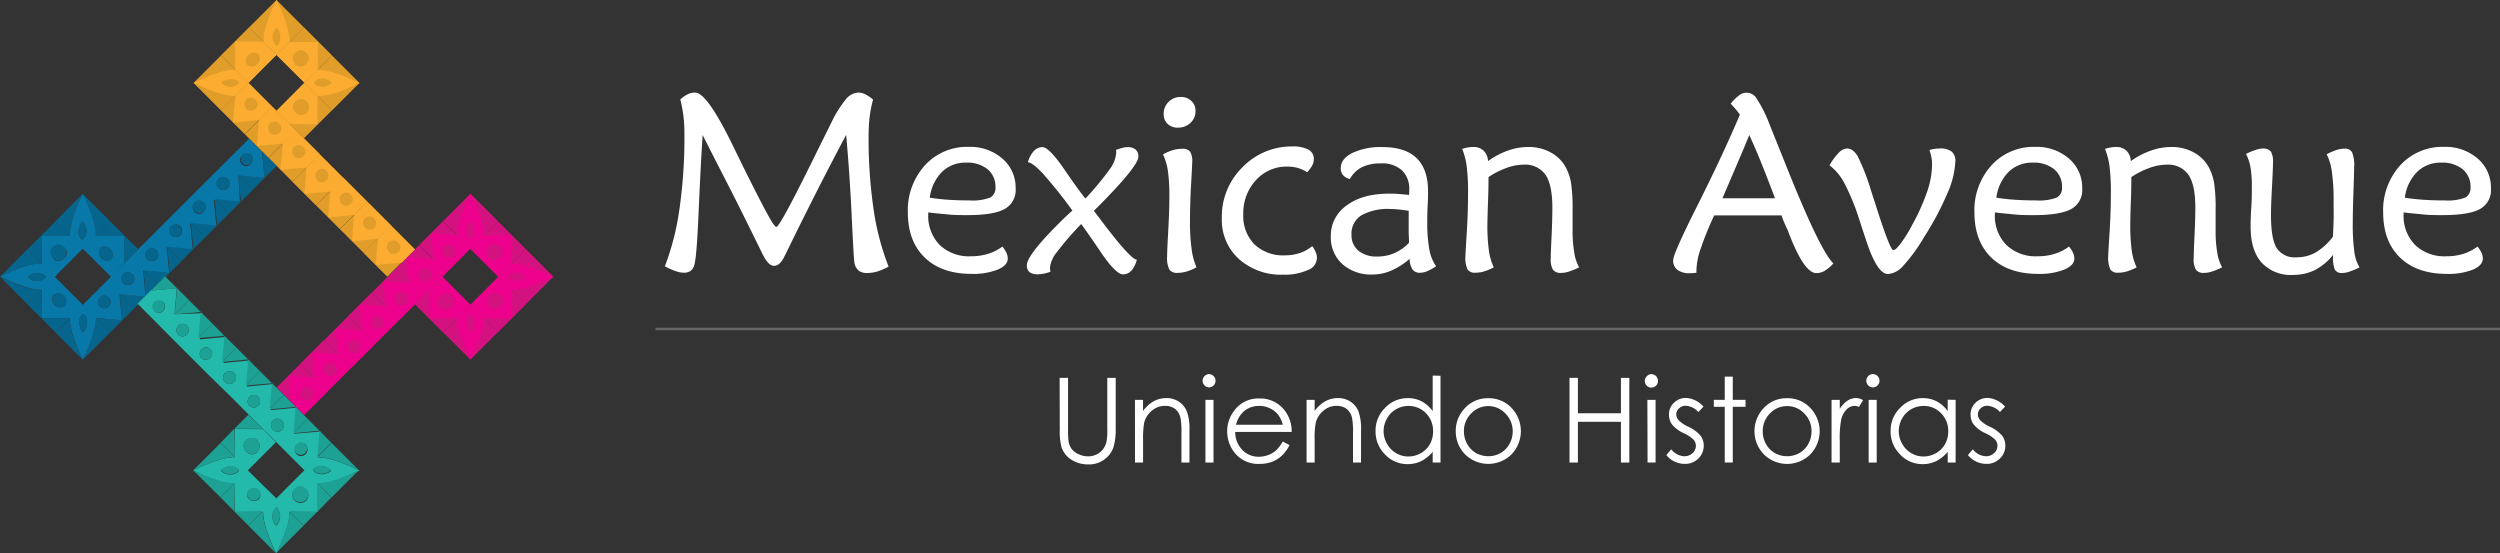 <svg id="Layer_1" data-name="Layer 1" xmlns="http://www.w3.org/2000/svg" viewBox="0 0 511.45 113.22"><rect x="0" y="0" width="511.45" height="113.22" fill="#333333" stroke="none"/><defs><style>.cls-1{fill:#d3127f;}.cls-2{fill:#ec008c;}.cls-3{fill:#e09d2a;}.cls-4{fill:#fbac31;}.cls-5{fill:#06658d;}.cls-6{fill:#0778a7;}.cls-7{fill:#18a194;}.cls-8{fill:#1ca194;}.cls-9{fill:#23baab;}.cls-10{isolation:isolate;}.cls-11,.cls-12{fill:#fff;}.cls-12{stroke:#636566;stroke-miterlimit:10;stroke-width:0.5px;}</style></defs><title>Mexican avenue logo vector</title><rect class="cls-1" x="72.68" y="257.07" width="6.88" height="7.96" transform="translate(-176.59 -51.1) rotate(-45)"/><path class="cls-2" d="M78.69,258.71l2.67,2.67-4.88,4.88-2.67-2.67h0l-.51-5.34ZM78,261a1.33,1.33,0,0,0-1.9,0,1.31,1.31,0,0,0,0,1.9,1.32,1.32,0,0,0,1.9.05,0,0,0,0,0,0-.05A1.31,1.31,0,0,0,78,261Z" transform="translate(-14.3 -181.38)"/><rect class="cls-1" x="77.54" y="252.18" width="6.88" height="7.96" transform="translate(-171.72 -49.09) rotate(-45)"/><path class="cls-2" d="M83.51,253.88l2.67,2.67-4.88,4.88-2.67-2.67h0l-.51-5.34Zm-.66,2.26a1.35,1.35,0,1,0-.11,1.9,0,0,0,0,0,.05-.05,1.3,1.3,0,0,0,.06-1.85Z" transform="translate(-14.3 -181.38)"/><rect class="cls-1" x="82.4" y="247.37" width="6.88" height="7.96" transform="translate(-166.89 -47.06) rotate(-45)"/><path class="cls-2" d="M88.39,249l2.67,2.67-4.88,4.87-2.67-2.67h0L83,248.54Zm-.72,2.31a1.34,1.34,0,1,0,0,1.9.05.05,0,0,0,0-.06,1.28,1.28,0,0,0,0-1.84Z" transform="translate(-14.3 -181.38)"/><rect class="cls-1" x="87.26" y="242.49" width="6.88" height="7.96" transform="translate(-162.01 -45.06) rotate(-45)"/><path class="cls-2" d="M93.27,244.13l2.67,2.67-4.88,4.88L88.39,249h0l-.51-5.34Zm-.72,2.31a1.34,1.34,0,0,0-2,1.85,1.32,1.32,0,0,0,1.9.05,0,0,0,0,0,0-.05,1.31,1.31,0,0,0,0-1.85Z" transform="translate(-14.3 -181.38)"/><rect class="cls-1" x="92.16" y="237.64" width="6.88" height="7.96" transform="translate(-157.15 -43.01) rotate(-45)"/><path class="cls-2" d="M98.09,239.3l2.67,2.67-4.87,4.88-2.67-2.67h0l-.47-5.34Zm-.71,2.26a1.35,1.35,0,1,0-.06,1.9s.06,0,.06-.05a1.31,1.31,0,0,0,0-1.85Z" transform="translate(-14.3 -181.38)"/><rect class="cls-1" x="96.98" y="232.79" width="6.88" height="7.96" transform="translate(-152.31 -41.02) rotate(-45)"/><path class="cls-2" d="M103,234.42l2.67,2.67L100.76,242,98,239.3h0L97.53,234Zm-.72,2.31a1.34,1.34,0,1,0-2,1.85,1.31,1.31,0,0,0,1.9,0,0,0,0,0,0,0,0A1.29,1.29,0,0,0,102.25,236.73Z" transform="translate(-14.3 -181.38)"/><rect class="cls-1" x="101.84" y="227.91" width="6.88" height="7.96" transform="translate(-147.43 -39.02) rotate(-45)"/><path class="cls-2" d="M107.85,229.55l2.67,2.67-4.88,4.87L103,234.42h0l-.51-5.34Zm-.72,2.31a1.34,1.34,0,1,0-.1,1.9.05.05,0,0,0,0-.06,1.26,1.26,0,0,0,0-1.84Z" transform="translate(-14.3 -181.38)"/><rect class="cls-1" x="106.56" y="222.65" width="7.96" height="7.96" transform="translate(-142.17 -36.84) rotate(-45)"/><path class="cls-2" d="M113.19,229.55l-2.67,2.67-2.67-2.67h0c0-1.85.82-4.73,2.67-8.53C112.42,224.87,113.29,227.7,113.19,229.55Zm-2-.36a2.46,2.46,0,0,0,0-1.34,3.08,3.08,0,0,0-.72-1.23h0a3.63,3.63,0,0,0-.72,1.23,3,3,0,0,0,0,1.34,1.94,1.94,0,0,0,.41.87c.15.2.26.31.36.2h0c.1.11.2,0,.36-.2A2,2,0,0,0,111.24,229.19Z" transform="translate(-14.3 -181.38)"/><rect class="cls-1" x="112.21" y="228.26" width="7.96" height="8.11" transform="translate(-144.54 -31.17) rotate(-45)"/><path class="cls-2" d="M118.94,235.3,116.27,238l-5.75-5.75,2.67-2.67h0l5.8-.06Zm-2.57-1a1.63,1.63,0,1,0-2.26-.46,1.5,1.5,0,0,0,.21.26,1.47,1.47,0,0,0,2.05.2Z" transform="translate(-14.3 -181.38)"/><rect class="cls-1" x="117.9" y="233.99" width="7.96" height="7.96" transform="translate(-146.87 -25.49) rotate(-45)"/><path class="cls-2" d="M118.94,240.69,116.27,238l2.67-2.67h0c1.85-.11,4.72.82,8.52,2.67C123.66,239.87,120.79,240.74,118.94,240.69Zm.36-1.95a2.36,2.36,0,0,0,1.34-.06,3.49,3.49,0,0,0,1.23-.66h0a3.63,3.63,0,0,0-1.23-.72,2.26,2.26,0,0,0-1.34-.05,2.49,2.49,0,0,0-.87.41c-.21.15-.31.25-.21.36h0c-.1.1,0,.2.21.36a4.94,4.94,0,0,0,.87.36Z" transform="translate(-14.3 -181.38)"/><rect class="cls-1" x="112.18" y="239.68" width="8.11" height="7.96" transform="translate(-152.55 -27.82) rotate(-45)"/><path class="cls-2" d="M113.19,246.44l-2.67-2.67,5.75-5.75,2.67,2.67h0l0,5.8Zm1-2.57a1.67,1.67,0,0,0,2.25.46,1.63,1.63,0,1,0-1.79-2.72.8.8,0,0,0-.26.21,1.44,1.44,0,0,0-.2,2.05Z" transform="translate(-14.3 -181.38)"/><rect class="cls-1" x="106.56" y="245.34" width="7.96" height="7.96" transform="translate(-158.22 -30.19) rotate(-45)"/><path class="cls-2" d="M107.85,246.44l2.67-2.67,2.67,2.67h0c0,1.85-.82,4.72-2.67,8.52C108.67,251.11,107.75,248.29,107.85,246.44Zm2,.36a2.43,2.43,0,0,0,0,1.33,3,3,0,0,0,.72,1.23h0a3.53,3.53,0,0,0,.72-1.23,3,3,0,0,0,0-1.33,2.62,2.62,0,0,0-.41-.88c-.15-.2-.26-.3-.36-.2h0c-.1-.1-.2,0-.36.2a1.8,1.8,0,0,0-.41.88Z" transform="translate(-14.3 -181.38)"/><rect class="cls-1" x="100.87" y="239.61" width="7.96" height="8.11" transform="translate(-155.88 -35.87) rotate(-45)"/><path class="cls-2" d="M102.1,240.69l2.67-2.67,5.75,5.75-2.67,2.67h0l-5.8.05Zm2.57,1a1.63,1.63,0,1,0,1.79,2.72,1.63,1.63,0,0,0,.47-2.25,1,1,0,0,0-.21-.26,1.42,1.42,0,0,0-2-.21Z" transform="translate(-14.3 -181.38)"/><rect class="cls-3" x="89.93" y="229.3" width="7.96" height="6.88" transform="translate(-151.37 -46.81) rotate(-45)"/><path class="cls-4" d="M91.63,230.21l2.67-2.67,4.87,4.88-2.67,2.67h0l-5.34.51Zm2.25.67a1.37,1.37,0,0,0-.1,1.9,1.35,1.35,0,1,0,2-1.8l0,0a1.31,1.31,0,0,0-1.85-.05Z" transform="translate(-14.3 -181.38)"/><rect class="cls-3" x="85.11" y="224.44" width="7.96" height="6.88" transform="translate(-149.34 -51.64) rotate(-45)"/><path class="cls-4" d="M86.75,225.34l2.67-2.67,4.88,4.87-2.67,2.67h0l-5.34.52ZM89,226A1.34,1.34,0,1,0,90.86,228a1.33,1.33,0,0,0,0-1.9l0-.05A1.36,1.36,0,0,0,89,226Z" transform="translate(-14.3 -181.38)"/><rect class="cls-3" x="80.23" y="219.57" width="7.96" height="6.88" transform="translate(-147.33 -56.52) rotate(-45)"/><path class="cls-4" d="M81.87,220.46l2.67-2.67,4.88,4.88-2.67,2.67h0l-5.34.51Zm2.31.72a1.34,1.34,0,1,0,1.9,0,0,0,0,0,0,0,0,1.29,1.29,0,0,0-1.85,0Z" transform="translate(-14.3 -181.38)"/><rect class="cls-3" x="75.34" y="214.71" width="7.96" height="6.88" transform="translate(-145.32 -61.39) rotate(-45)"/><path class="cls-4" d="M77,215.63,79.71,213l4.88,4.88-2.67,2.67h0l-5.34.51Zm2.26.67a1.35,1.35,0,1,0,1.9.1l0-.05A1.27,1.27,0,0,0,79.3,216.3Z" transform="translate(-14.3 -181.38)"/><rect class="cls-3" x="70.53" y="209.85" width="7.96" height="6.88" transform="translate(-143.3 -66.22) rotate(-45)"/><path class="cls-4" d="M72.17,210.75l2.67-2.67L79.71,213,77,215.63h0l-5.34.51Zm2.31.67a1.34,1.34,0,1,0,1.9.05.05.05,0,0,0-.06-.05,1.4,1.4,0,0,0-1.84,0Z" transform="translate(-14.3 -181.38)"/><rect class="cls-3" x="65.64" y="204.99" width="7.96" height="6.88" transform="translate(-141.29 -71.1) rotate(-45)"/><path class="cls-4" d="M67.29,205.88,70,203.21l4.88,4.87-2.67,2.67h0l-5.34.52Zm2.31.71a1.35,1.35,0,0,0,1.85,2,1.33,1.33,0,0,0,0-1.9s0-.06,0-.06a1.31,1.31,0,0,0-1.85,0Z" transform="translate(-14.3 -181.38)"/><rect class="cls-3" x="60.76" y="200.13" width="7.96" height="6.88" transform="translate(-139.29 -75.98) rotate(-45)"/><path class="cls-4" d="M62.46,201.05l2.67-2.72L70,203.21l-2.72,2.72h0l-5.34.51Zm2.26.67a1.34,1.34,0,1,0,1.9.05,0,0,0,0,0-.05-.05,1.34,1.34,0,0,0-1.85,0Z" transform="translate(-14.3 -181.38)"/><rect class="cls-3" x="55.54" y="194.37" width="7.96" height="7.96" transform="translate(-137.12 -81.2) rotate(-45)"/><path class="cls-4" d="M62.46,195.66l2.67,2.67L62.46,201h0c-1.85.1-4.72-.82-8.52-2.67C57.74,196.48,60.56,195.56,62.46,195.66Zm-.41,2a2.43,2.43,0,0,0-1.33,0,2.84,2.84,0,0,0-1.24.67h0a3.74,3.74,0,0,0,1.24.72,2.39,2.39,0,0,0,1.33,0,2.68,2.68,0,0,0,.87-.41c.21-.16.31-.26.21-.36h0c.1-.1,0-.21-.21-.36A2.08,2.08,0,0,0,62.05,197.61Z" transform="translate(-14.3 -181.38)"/><rect class="cls-3" x="61.12" y="188.68" width="8.11" height="7.96" transform="translate(-131.44 -78.86) rotate(-45)"/><path class="cls-4" d="M68.16,189.91l2.72,2.67-5.75,5.75-2.67-2.67h0l-.05-5.8Zm-1,2.56a1.46,1.46,0,0,0-2.05.21h0a1.46,1.46,0,0,0-.2,2h0a1.46,1.46,0,0,0,2-.2,1.42,1.42,0,0,0,.2-2.06Z" transform="translate(-14.3 -181.38)"/><rect class="cls-3" x="66.88" y="183.03" width="7.96" height="7.96" transform="translate(-125.78 -76.5) rotate(-45)"/><path class="cls-4" d="M73.55,189.91l-2.67,2.67-2.67-2.67h0c-.1-1.85.77-4.73,2.67-8.53C72.73,185.18,73.6,188.06,73.55,189.91Zm-2-.36a2.46,2.46,0,0,0,0-1.34,2.86,2.86,0,0,0-.67-1.23h0a3.8,3.8,0,0,0-.72,1.23,2.43,2.43,0,0,0,0,1.34,2.78,2.78,0,0,0,.41.87c.16.21.26.31.36.21h0c.1.1.21,0,.36-.21A4,4,0,0,0,71.6,189.55Z" transform="translate(-14.3 -181.38)"/><rect class="cls-3" x="72.57" y="188.6" width="7.96" height="8.11" transform="translate(-128.11 -70.82) rotate(-45)"/><path class="cls-4" d="M79.3,195.66l-2.67,2.67-5.75-5.7L73.55,190h0l5.8-.05Zm-2.56-1a1.63,1.63,0,1,0-2.06-.2h0a1.47,1.47,0,0,0,2.06.2Z" transform="translate(-14.3 -181.38)"/><rect class="cls-3" x="78.23" y="194.36" width="7.96" height="7.96" transform="translate(-130.47 -65.15) rotate(-45)"/><path class="cls-4" d="M79.3,201.05l-2.67-2.72,2.67-2.67h0c1.85,0,4.73.82,8.53,2.72C84,200.23,81.15,201.1,79.3,201.05Zm.36-2A2.45,2.45,0,0,0,81,199a3.08,3.08,0,0,0,1.23-.72h0a3.63,3.63,0,0,0-1.23-.72,2.26,2.26,0,0,0-1.34-.05,2.57,2.57,0,0,0-.87.41c-.21.15-.31.25-.21.36h0c-.1.1,0,.2.21.36A1.54,1.54,0,0,0,79.66,199.05Z" transform="translate(-14.3 -181.38)"/><rect class="cls-3" x="72.47" y="200.02" width="8.11" height="7.96" transform="translate(-136.14 -67.52) rotate(-45)"/><path class="cls-4" d="M73.55,206.75l-2.67-2.67,5.7-5.75L79.25,201h0l0,5.8Zm1-2.57a1.63,1.63,0,1,0,.46-2.26.92.92,0,0,0-.26.21,1.46,1.46,0,0,0-.2,2.05Z" transform="translate(-14.3 -181.38)"/><path class="cls-5" d="M65.64,214.91a1.31,1.31,0,0,1-1.79-1.9,1.28,1.28,0,0,1,1.79.05,1.25,1.25,0,0,1,0,1.85Z" transform="translate(-14.3 -181.38)"/><polygon class="cls-5" points="54.12 36.36 51.7 38.82 48.78 35.9 54.12 36.36"/><polygon class="cls-5" points="56.58 33.95 54.12 36.36 53.66 31.02 56.58 33.95"/><path class="cls-6" d="M63.08,217.27h0l5.34.52-.52-5.34-2.67-2.67-9.7,9.65-4.88,4.88-4.82,4.82-3.24,3.24h0L37,238h0l-5.75,5.75L25.49,238l5.75-5.75L37,238l2.67-2.72h0l.06-5.75h0l-5.81,0h0c.05-1.9-.82-4.73-2.67-8.53h0c-1.79,3.65-2.67,6.42-2.67,8.32v.21l-5.8,0,.05,5.75c-1.85-.11-4.72.82-8.52,2.67,3.65,1.79,6.42,2.72,8.32,2.72h.2l-.05,5.8,5.8-.05c-.05,1.85.82,4.72,2.67,8.52,1.85-3.8,2.78-6.67,2.67-8.52h0l5.34.51-.51-5.34h0l5.34.52-.51-5.34h0l5.34.51h0L48.39,232l5.34.51-.51-5.34h0l5.34.52-.51-5.34,5.34.51Zm.72-4.15A1.3,1.3,0,1,1,65.59,215a1.27,1.27,0,0,1-1.79,0A1.28,1.28,0,0,1,63.8,213.12Zm-29,19a1.6,1.6,0,0,1,2.26.46,1.63,1.63,0,0,1,0,1.8,1.59,1.59,0,0,1-2.26-.46A1.86,1.86,0,0,1,34.84,232.11Zm-4.32-4.21a3.08,3.08,0,0,1,.72-1.23h0a2.86,2.86,0,0,1,.67,1.23,2.43,2.43,0,0,1,.05,1.34,2.57,2.57,0,0,1-.41.87c-.15.21-.26.31-.36.21h0c-.1.1-.2,0-.36-.21a2.78,2.78,0,0,1-.41-.87A3.11,3.11,0,0,1,30.52,227.9Zm-7.13,10.48a3.08,3.08,0,0,1-.88.41,2.41,2.41,0,0,1-1.33,0A3.08,3.08,0,0,1,20,238h0a2.86,2.86,0,0,1,1.23-.67,3,3,0,0,1,1.33,0,2.62,2.62,0,0,1,.88.41c.2.15.31.26.2.36h0C23.64,238.12,23.54,238.22,23.39,238.38Zm2.15-6a1.34,1.34,0,1,1,1.85,1.85h0a1.46,1.46,0,0,1-2.05.2h0a1.47,1.47,0,0,1,.2-2Zm2.06,11.55a1.47,1.47,0,0,1-2.06-.2h0a1.48,1.48,0,0,1-.2-2.06,1.63,1.63,0,0,1,2.26,2.26ZM32,248.13a2.9,2.9,0,0,1-.72,1.23h0a2.89,2.89,0,0,1-.66-1.23,2.3,2.3,0,0,1-.06-1.33,2,2,0,0,1,.42-.88c.15-.2.25-.3.35-.2h0c.11-.1.21,0,.36.2a2.62,2.62,0,0,1,.41.88,3.83,3.83,0,0,1-.1,1.33Zm4.52-4a1.31,1.31,0,0,1-1.8-1.9,1.28,1.28,0,0,1,1.8,0,1.26,1.26,0,0,1,0,1.85Zm4.88-4.83a1.31,1.31,0,1,1-1.8-1.9,1.3,1.3,0,0,1,1.8.05,1.31,1.31,0,0,1,0,1.85Zm4.88-4.88a1.31,1.31,0,1,1-1.8-1.9,1.35,1.35,0,0,1,1.8,0,1.37,1.37,0,0,1,0,1.9Zm4.87-4.88a1.28,1.28,0,0,1-1.84-.1,1.2,1.2,0,0,1,.1-1.8,1.29,1.29,0,0,1,1.8.06,1.34,1.34,0,0,1-.06,1.84Zm4.83-4.82a1.31,1.31,0,1,1-1.8-1.9,1.3,1.3,0,0,1,1.8,0,1.26,1.26,0,0,1,0,1.85Zm4.88-4.88a1.31,1.31,0,1,1-1.8-1.9,1.3,1.3,0,0,1,1.8.05,1.31,1.31,0,0,1,0,1.85Z" transform="translate(-14.3 -181.38)"/><path class="cls-5" d="M60.77,219.79a1.31,1.31,0,1,1-1.8-1.9,1.3,1.3,0,0,1,1.8.05,1.23,1.23,0,0,1,0,1.85Z" transform="translate(-14.3 -181.38)"/><polygon class="cls-5" points="49.29 41.24 46.88 43.65 43.95 40.72 49.29 41.24"/><polygon class="cls-5" points="51.7 38.82 49.29 41.24 48.78 35.9 48.78 35.9 51.7 38.82"/><path class="cls-5" d="M55.94,224.67a1.36,1.36,0,0,1-1.85-.1,1.31,1.31,0,0,1,.1-1.85,1.28,1.28,0,0,1,1.8.05,1.36,1.36,0,0,1-.05,1.9Z" transform="translate(-14.3 -181.38)"/><polygon class="cls-5" points="44.41 46.11 42 48.53 39.07 45.6 44.41 46.11"/><polygon class="cls-5" points="46.88 43.65 44.41 46.11 43.95 40.72 46.88 43.65"/><path class="cls-5" d="M51.06,229.49a1.3,1.3,0,0,1-1.85-.1,1.25,1.25,0,0,1,.11-1.8,1.29,1.29,0,0,1,1.74,1.9Z" transform="translate(-14.3 -181.38)"/><polygon class="cls-5" points="39.54 50.94 37.12 53.41 34.2 50.48 39.54 50.94"/><polygon class="cls-5" points="42 48.53 39.54 50.94 39.07 45.6 39.07 45.6 42 48.53"/><polygon class="cls-5" points="26.66 52.62 28.29 50.98 28.29 50.98 26.66 52.62"/><path class="cls-5" d="M46.24,234.37a1.31,1.31,0,1,1-1.8-1.9,1.35,1.35,0,0,1,1.8,0,1.37,1.37,0,0,1,0,1.9Z" transform="translate(-14.3 -181.38)"/><polygon class="cls-5" points="34.71 55.82 32.3 58.23 29.37 55.3 29.37 55.3 34.71 55.82"/><polygon class="cls-5" points="37.12 53.41 34.71 55.82 34.2 50.48 37.12 53.41"/><path class="cls-5" d="M42.59,232.37,41,234h0Z" transform="translate(-14.3 -181.38)"/><polygon class="cls-5" points="26.65 52.63 22.7 56.64 22.7 56.64 25.36 53.92 25.36 53.92 26.65 52.63"/><path class="cls-5" d="M41.36,239.25a1.31,1.31,0,1,1-1.8-1.9,1.3,1.3,0,0,1,1.8.05,1.31,1.31,0,0,1,0,1.85Z" transform="translate(-14.3 -181.38)"/><polygon class="cls-5" points="29.83 60.7 27.42 63.11 24.49 60.18 29.83 60.7"/><polygon class="cls-5" points="32.3 58.23 29.83 60.7 29.37 55.3 32.3 58.23"/><path class="cls-5" d="M41,234l-1.29,1.29h0L37,238h0l4-4Z" transform="translate(-14.3 -181.38)"/><path class="cls-5" d="M36.48,244.08a1.31,1.31,0,0,1-1.8-1.9,1.28,1.28,0,0,1,1.8,0,1.26,1.26,0,0,1,0,1.85Z" transform="translate(-14.3 -181.38)"/><polygon class="cls-5" points="25 65.52 22.54 67.99 19.61 65.06 19.61 65.06 25 65.52"/><polygon class="cls-5" points="27.42 63.11 25 65.52 24.49 60.18 24.49 60.18 27.42 63.11"/><path class="cls-5" d="M31.24,255l-5.59-5.6,2.92-2.92C28.47,248.29,29.39,251.16,31.24,255Z" transform="translate(-14.3 -181.38)"/><path class="cls-5" d="M32,248.08a3,3,0,0,1-.72,1.23h0a3,3,0,0,1-.66-1.23,2.3,2.3,0,0,1-.06-1.33,2,2,0,0,1,.42-.88c.15-.2.25-.3.35-.2h0c.11-.1.21,0,.36.2a2.62,2.62,0,0,1,.41.88A2.7,2.7,0,0,1,32,248.08Z" transform="translate(-14.3 -181.38)"/><path class="cls-5" d="M36.84,249.36l-5.6,5.6c1.85-3.8,2.78-6.67,2.67-8.52Z" transform="translate(-14.3 -181.38)"/><polygon class="cls-5" points="8.52 59.31 8.47 65.11 5.6 62.24 8.52 59.31"/><path class="cls-5" d="M27.6,243.92a1.47,1.47,0,0,1-2.06-.2h0a1.48,1.48,0,0,1-.2-2.06,1.63,1.63,0,0,1,2.26,2.26Z" transform="translate(-14.3 -181.38)"/><polygon class="cls-5" points="14.22 65.06 11.35 67.99 8.47 65.11 14.22 65.06"/><path class="cls-5" d="M22.82,235.3c-1.85-.11-4.72.82-8.52,2.67l5.6-5.6Z" transform="translate(-14.3 -181.38)"/><path class="cls-5" d="M22.82,240.69l-2.92,2.92L14.3,238h0c3.65,1.79,6.42,2.72,8.32,2.72Z" transform="translate(-14.3 -181.38)"/><path class="cls-5" d="M23.39,238.38a3.08,3.08,0,0,1-.88.41,2.41,2.41,0,0,1-1.33,0A3.08,3.08,0,0,1,20,238h0a2.86,2.86,0,0,1,1.23-.67,3,3,0,0,1,1.33,0,2.62,2.62,0,0,1,.88.41c.2.15.31.26.2.36h0C23.64,238.12,23.54,238.22,23.39,238.38Z" transform="translate(-14.3 -181.38)"/><polygon class="cls-5" points="8.52 53.92 5.6 50.99 8.47 48.17 8.52 53.92"/><path class="cls-5" d="M27.39,234.17a1.46,1.46,0,0,1-2.05.2h0a1.63,1.63,0,1,1,2.05-.2Z" transform="translate(-14.3 -181.38)"/><polygon class="cls-5" points="14.22 48.22 8.47 48.17 11.35 45.29 14.22 48.22"/><path class="cls-5" d="M28.52,229.39v.21l-2.92-2.93,5.59-5.6h0C29.45,224.72,28.52,227.49,28.52,229.39Z" transform="translate(-14.3 -181.38)"/><path class="cls-5" d="M31.91,227.9a2.43,2.43,0,0,1,.05,1.34,2.57,2.57,0,0,1-.41.87c-.15.21-.26.31-.36.21h0c-.1.1-.2,0-.36-.21a2.78,2.78,0,0,1-.41-.87,2.45,2.45,0,0,1,0-1.34,3.08,3.08,0,0,1,.72-1.23h0A2.51,2.51,0,0,1,31.91,227.9Z" transform="translate(-14.3 -181.38)"/><path class="cls-5" d="M36.84,226.67l-2.93,2.93c.05-1.9-.82-4.73-2.67-8.53Z" transform="translate(-14.3 -181.38)"/><path class="cls-5" d="M37.1,234.37a1.59,1.59,0,0,1-2.26-.46,1.63,1.63,0,0,1,0-1.8,1.6,1.6,0,0,1,2.26.46A1.63,1.63,0,0,1,37.1,234.37Z" transform="translate(-14.3 -181.38)"/><polygon class="cls-5" points="25.42 48.17 19.61 48.22 19.61 48.22 22.54 45.29 25.42 48.17"/><polygon class="cls-5" points="28.29 50.99 22.7 56.64 22.7 56.64 25.36 53.92 25.36 53.92 25.42 48.17 28.29 50.99"/><path class="cls-5" d="M39.72,229.55,37,238l2.67-2.72L37,238Z" transform="translate(-14.3 -181.38)"/><path class="cls-7" d="M47.67,243.15a1.34,1.34,0,0,1-.05,1.85,1.36,1.36,0,0,1-1.85-.05,1.29,1.29,0,0,1,.06-1.8,1.22,1.22,0,0,1,1.84,0Z" transform="translate(-14.3 -181.38)"/><polygon class="cls-8" points="36.2 58.95 38.66 61.41 35.74 64.29 36.2 58.95"/><polygon class="cls-8" points="33.78 56.54 36.2 58.95 30.86 59.46 33.78 56.54"/><path class="cls-9" d="M50,245.67h0l.46-5.34-5.34.51-2.67,2.67,9.7,9.76,4.88,4.87L62,263l3.23,3.24h0l5.6,5.59h0l5.75,5.75-5.75,5.76L65,277.6l5.75-5.75-2.67-2.67h0l-5.75-.05h0l0,5.8h0c-1.85-.05-4.72.83-8.52,2.67h0c3.64,1.8,6.41,2.73,8.31,2.73h.21l0,5.8,5.8-.05c0,1.84.82,4.72,2.67,8.52,1.8-3.65,2.72-6.42,2.72-8.32v-.2l5.8.05,0-5.8c1.85.05,4.73-.83,8.53-2.67-3.8-1.85-6.68-2.78-8.53-2.67h0l.52-5.34-5.34.46h0l.51-5.34-5.34.51h0l.51-5.34h0l-5.34.52.52-5.34-5.34.51h0l.51-5.34-5.34.51.51-5.34ZM45.88,245a1.34,1.34,0,0,1,0-1.85,1.36,1.36,0,0,1,1.85.05,1.3,1.3,0,0,1-.05,1.8A1.27,1.27,0,0,1,45.88,245Zm19,29a1.65,1.65,0,0,1-.46-2.26,1.63,1.63,0,0,1,2.72,1.8.88.88,0,0,1-.2.25,1.47,1.47,0,0,1-2.06.21Zm-4.21,4.36a3,3,0,0,1-1.23-.72h0a4,4,0,0,1,1.23-.72,2.43,2.43,0,0,1,1.34-.05,2.9,2.9,0,0,1,.87.41c.21.16.31.26.21.36h0c.1.11,0,.21-.21.36a2.49,2.49,0,0,1-.87.41,2.87,2.87,0,0,1-1.34-.05Zm10.43,7.14a2.78,2.78,0,0,1,.41.87,2.45,2.45,0,0,1,0,1.34,3.08,3.08,0,0,1-.72,1.23h0a2.86,2.86,0,0,1-.67-1.23,3,3,0,0,1,0-1.34,2.57,2.57,0,0,1,.41-.87c.15-.21.26-.31.36-.21h0c.1-.1.2,0,.31.21Zm-6-2.16a1.34,1.34,0,0,1,2.26-1.44,1.39,1.39,0,0,1-.16,1.65,1.57,1.57,0,0,1-2.1-.21Zm11.55-2.05a1.63,1.63,0,1,1-2.26.46,1.14,1.14,0,0,1,.21-.26,1.38,1.38,0,0,1,2-.2Zm4.21-4.37a3.11,3.11,0,0,1,1.24.72h0a2.89,2.89,0,0,1-1.24.67,2.39,2.39,0,0,1-1.33,0,1.92,1.92,0,0,1-.88-.41c-.2-.15-.3-.26-.2-.36h0c-.1-.1,0-.2.2-.36a2.83,2.83,0,0,1,.88-.41,3,3,0,0,1,1.33.1Zm-4-4.51a1.35,1.35,0,0,1,0,1.84,1.29,1.29,0,1,1-1.8-1.84,1.21,1.21,0,0,1,1.85,0ZM72,267.44a1.31,1.31,0,1,1-1.9,1.8,1.3,1.3,0,0,1,0-1.8,1.25,1.25,0,0,1,1.85,0Zm-4.88-4.88a1.34,1.34,0,0,1,0,1.85,1.36,1.36,0,0,1-1.85-.05,1.31,1.31,0,0,1,1.9-1.8Zm-4.87-4.83a1.31,1.31,0,0,1-.11,1.85,1.26,1.26,0,0,1-1.85-.1,1.29,1.29,0,0,1,.06-1.8,1.33,1.33,0,0,1,1.9.05Zm-4.83-4.87a1.31,1.31,0,0,1-1.9,1.79,1.28,1.28,0,0,1,0-1.79,1.25,1.25,0,0,1,1.85,0ZM52.55,248a1.36,1.36,0,0,1,0,1.85,1.31,1.31,0,0,1-1.85-.05,1.31,1.31,0,0,1,1.9-1.8Z" transform="translate(-14.3 -181.38)"/><path class="cls-8" d="M52.55,248a1.36,1.36,0,0,1,0,1.85,1.31,1.31,0,0,1-1.85-.05,1.31,1.31,0,0,1,1.9-1.8Z" transform="translate(-14.3 -181.38)"/><polygon class="cls-8" points="41.08 63.83 43.49 66.24 40.56 69.17 41.08 63.83"/><polygon class="cls-8" points="38.66 61.41 41.08 63.83 35.74 64.29 35.74 64.29 38.66 61.41"/><path class="cls-8" d="M57.43,252.86a1.31,1.31,0,0,1-1.9,1.79,1.28,1.28,0,0,1,0-1.79,1.25,1.25,0,0,1,1.85,0Z" transform="translate(-14.3 -181.38)"/><polygon class="cls-8" points="45.9 68.7 48.37 71.12 45.44 74.05 45.9 68.7"/><polygon class="cls-8" points="43.49 66.24 45.9 68.7 40.56 69.17 43.49 66.24"/><path class="cls-8" d="M62.26,257.73a1.31,1.31,0,0,1-.11,1.85,1.26,1.26,0,0,1-1.85-.1,1.29,1.29,0,0,1,.06-1.8,1.33,1.33,0,0,1,1.9.05Z" transform="translate(-14.3 -181.38)"/><polygon class="cls-8" points="50.78 73.53 53.19 75.94 50.32 78.87 50.78 73.53"/><polygon class="cls-8" points="48.37 71.12 50.78 73.53 45.44 74.05 45.44 74.05 48.37 71.12"/><polygon class="cls-8" points="50.83 84.81 50.83 84.81 52.47 86.44 52.47 86.44 50.83 84.81"/><path class="cls-8" d="M67.13,262.56a1.34,1.34,0,0,1,0,1.85,1.36,1.36,0,0,1-1.85-.05,1.31,1.31,0,0,1,1.9-1.8Z" transform="translate(-14.3 -181.38)"/><polygon class="cls-8" points="55.66 78.41 58.07 80.82 55.15 83.75 55.15 83.75 55.66 78.41"/><polygon class="cls-8" points="53.19 75.94 55.66 78.41 50.32 78.87 53.19 75.94"/><path class="cls-8" d="M65.13,266.21l1.64,1.64h0Z" transform="translate(-14.3 -181.38)"/><polygon class="cls-8" points="52.48 86.42 56.48 90.42 56.48 90.42 53.76 87.75 53.76 87.75 52.48 86.47 52.48 86.42"/><path class="cls-8" d="M72,267.44a1.31,1.31,0,1,1-1.9,1.8,1.3,1.3,0,0,1,0-1.8,1.25,1.25,0,0,1,1.85,0Z" transform="translate(-14.3 -181.38)"/><polygon class="cls-8" points="60.48 83.24 62.95 85.7 60.02 88.63 60.48 83.24"/><polygon class="cls-8" points="58.07 80.82 60.48 83.24 55.15 83.75 58.07 80.82"/><path class="cls-8" d="M66.77,267.85l1.29,1.28h0l2.67,2.67h0l-4-3.95Z" transform="translate(-14.3 -181.38)"/><path class="cls-8" d="M76.84,272.32a1.31,1.31,0,0,1-1.9,1.79,1.33,1.33,0,0,1,0-1.79A1.27,1.27,0,0,1,76.84,272.32Z" transform="translate(-14.3 -181.38)"/><polygon class="cls-8" points="65.36 88.11 67.78 90.58 64.9 93.45 64.9 93.45 65.36 88.11"/><polygon class="cls-8" points="62.95 85.7 65.36 88.11 60.02 88.63 60.02 88.63 62.95 85.7"/><path class="cls-8" d="M87.72,277.55l-5.59,5.6-2.93-2.93C81.05,280.33,83.92,279.4,87.72,277.55Z" transform="translate(-14.3 -181.38)"/><path class="cls-8" d="M80.84,276.83a3.11,3.11,0,0,1,1.24.72h0a2.89,2.89,0,0,1-1.24.67,2.39,2.39,0,0,1-1.33,0,1.92,1.92,0,0,1-.88-.41c-.2-.15-.3-.26-.2-.36h0c-.1-.1,0-.2.2-.36a2.83,2.83,0,0,1,.88-.41A3,3,0,0,1,80.84,276.83Z" transform="translate(-14.3 -181.38)"/><path class="cls-8" d="M82.13,272l5.59,5.59c-3.8-1.85-6.67-2.77-8.52-2.67Z" transform="translate(-14.3 -181.38)"/><polygon class="cls-8" points="59.15 104.6 64.95 104.65 62.08 107.52 59.15 104.6"/><path class="cls-8" d="M76.63,281.15a1.63,1.63,0,1,1-2.26.46,1.14,1.14,0,0,1,.21-.26,1.46,1.46,0,0,1,2-.2Z" transform="translate(-14.3 -181.38)"/><polygon class="cls-8" points="64.9 98.84 67.78 101.77 64.95 104.65 64.9 98.84"/><path class="cls-8" d="M68.06,286c0,1.85.82,4.73,2.67,8.53l-5.6-5.6Z" transform="translate(-14.3 -181.38)"/><path class="cls-8" d="M73.45,286l2.93,2.93-5.6,5.6h0c1.8-3.65,2.72-6.42,2.72-8.32A.31.31,0,0,1,73.45,286Z" transform="translate(-14.3 -181.38)"/><path class="cls-8" d="M71.09,285.41a2.78,2.78,0,0,1,.41.87,2.45,2.45,0,0,1,0,1.34,3.08,3.08,0,0,1-.72,1.23h0a2.86,2.86,0,0,1-.67-1.23,3,3,0,0,1,0-1.34,2.57,2.57,0,0,1,.41-.87c.15-.21.26-.31.36-.21h0C70.88,285.1,71,285.2,71.09,285.41Z" transform="translate(-14.3 -181.38)"/><polygon class="cls-8" points="53.76 104.6 50.83 107.52 47.96 104.65 53.76 104.6"/><path class="cls-8" d="M67.34,281.71a1.34,1.34,0,1,1-2.26,1.44,1.39,1.39,0,0,1,.15-1.64,1.53,1.53,0,0,1,2.11.2Z" transform="translate(-14.3 -181.38)"/><polygon class="cls-8" points="48.06 98.84 47.96 104.65 45.13 101.77 48.06 98.84"/><path class="cls-8" d="M62.15,280.22h.21l-2.93,2.93-5.65-5.6h0C57.48,279.35,60.25,280.22,62.15,280.22Z" transform="translate(-14.3 -181.38)"/><path class="cls-8" d="M60.66,276.83a2.43,2.43,0,0,1,1.34-.05,2.9,2.9,0,0,1,.87.41c.21.16.31.26.21.36h0c.1.11,0,.21-.21.36a2.49,2.49,0,0,1-.87.41,2.27,2.27,0,0,1-1.34-.05,3,3,0,0,1-1.23-.72h0A4,4,0,0,1,60.66,276.83Z" transform="translate(-14.3 -181.38)"/><path class="cls-8" d="M59.43,272l2.93,2.92c-1.85-.05-4.73.82-8.52,2.67Z" transform="translate(-14.3 -181.38)"/><path class="cls-8" d="M66.67,271.29a1.63,1.63,0,1,1-2.26.46,1.14,1.14,0,0,1,.21-.26A1.47,1.47,0,0,1,66.67,271.29Z" transform="translate(-14.3 -181.38)"/><polygon class="cls-8" points="47.96 87.7 48.06 93.45 48.01 93.45 45.13 90.58 47.96 87.7"/><polygon class="cls-8" points="50.83 84.83 56.48 90.42 56.48 90.42 53.76 87.75 53.76 87.75 47.96 87.7 50.83 84.83"/><path class="cls-8" d="M62.26,269.08m8.52,2.72-2.67-2.67,2.67,2.67Z" transform="translate(-14.3 -181.38)"/><g class="cls-10"><path class="cls-11" d="M192.91,201.76a23.93,23.93,0,0,0-.68,3.41A31.93,31.93,0,0,0,192,209a99.77,99.77,0,0,0,1,15.08,52.55,52.55,0,0,0,3.09,11.84,12.17,12.17,0,0,1-2.3,1,7.35,7.35,0,0,1-2.09.31,2.77,2.77,0,0,1-1.68-.45,2.68,2.68,0,0,1-.9-1.48q-.15-.61-.56-9.33t-1.15-17q-5.33,10-11.22,22c-.72,1.48-1.21,2.49-1.48,3a4.64,4.64,0,0,1-1,1.38,1.64,1.64,0,0,1-1.09.41c-.81,0-1.65-.94-2.52-2.81l-.49-1q-4.12-8.4-7-14T158.05,209c-.29,4.31-.56,9.58-.83,15.84s-.56,9.86-.9,10.83a2.15,2.15,0,0,1-.77,1.15,2.35,2.35,0,0,1-1.38.35,5.35,5.35,0,0,1-1.62-.31,16.3,16.3,0,0,1-2.23-1,53.73,53.73,0,0,0,3-11.84,102.5,102.5,0,0,0,1-15.23,31.08,31.08,0,0,0-.21-3.74,28.85,28.85,0,0,0-.63-3.33,7.09,7.09,0,0,1,1.54-1.07,3.5,3.5,0,0,1,1.5-.33q2.47,0,7.93,11.3c1.38,2.84,2.5,5.11,3.35,6.79q2.88,5.72,3.94,7.55c.7,1.23,1.17,1.84,1.39,1.84q.69,0,7-12.76,2.59-5.25,4.16-8.39a23.15,23.15,0,0,1,3-4.88,3.55,3.55,0,0,1,2.56-1.45,3.3,3.3,0,0,1,1.44.33A8.06,8.06,0,0,1,192.91,201.76Z" transform="translate(-14.3 -181.38)"/></g><g class="cls-10"><path class="cls-11" d="M219.37,231.82a5.43,5.43,0,0,1,.83,1.29,2.83,2.83,0,0,1,.27,1.16c0,.92-.68,1.67-2.05,2.26a13.74,13.74,0,0,1-5.37.88q-6.11,0-9.56-3.33t-3.46-9.2a13.65,13.65,0,0,1,3.49-9.68,11.63,11.63,0,0,1,8.94-3.77,10,10,0,0,1,6.91,2.4,7.8,7.8,0,0,1,2.71,6.12,4.4,4.4,0,0,1-2.25,4.19c-1.49.83-4,1.25-7.63,1.25-1.34,0-2.68,0-4-.14s-2.66-.23-4-.42v.36a8.48,8.48,0,0,0,2.34,6.3,8.69,8.69,0,0,0,6.38,2.32,11.52,11.52,0,0,0,3.5-.5A9.54,9.54,0,0,0,219.37,231.82Zm-14.85-10a37.27,37.27,0,0,0,3.72.42c1.35.1,2.81.14,4.37.14a10.19,10.19,0,0,0,4.26-.58,2.2,2.2,0,0,0,1.08-2.12,4.58,4.58,0,0,0-1.61-3.68,6.62,6.62,0,0,0-4.39-1.35,6.84,6.84,0,0,0-4.93,1.89A9,9,0,0,0,204.52,221.79Z" transform="translate(-14.3 -181.38)"/></g><g class="cls-10"><path class="cls-11" d="M233.69,224.45a96.28,96.28,0,0,0-6-7.52c-1.42-1.52-2.46-2.31-3.1-2.36a5.6,5.6,0,0,1,1.22-2.3,2.41,2.41,0,0,1,1.76-.79c.9,0,2.43,1.57,4.57,4.7,1.63,2.38,3,4.32,4.21,5.82a58.49,58.49,0,0,0,4.93-5.94,6.63,6.63,0,0,0,1.37-3.3c0-.12,0-.24,0-.35s0-.22-.08-.34a11.47,11.47,0,0,1,1.48-.47,4.08,4.08,0,0,1,.92-.12,2.46,2.46,0,0,1,1.66.5,1.83,1.83,0,0,1,.56,1.44q0,2-8.68,10.67l-.43.41,2,2.65q5.6,7.35,6.79,7.35h0a5.21,5.21,0,0,1-1.11,2.25,2.33,2.33,0,0,1-1.75.76q-1.47,0-4.82-5c-1.46-2.17-2.7-3.94-3.7-5.3a61.9,61.9,0,0,0-5,5.79,6.09,6.09,0,0,0-1.39,3.14,5.75,5.75,0,0,0,.08.69c0,.07,0,.12,0,.15a11,11,0,0,1-1.41.4,6.48,6.48,0,0,1-1.09.11,2.81,2.81,0,0,1-1.76-.43,1.74,1.74,0,0,1-.54-1.43q0-2.22,7.89-9.88Z" transform="translate(-14.3 -181.38)"/><path class="cls-11" d="M259.08,236.06a9.61,9.61,0,0,1-2,.86,6.62,6.62,0,0,1-1.86.28,1.89,1.89,0,0,1-1.7-.67,5.49,5.49,0,0,1-.45-2.72c0-.78.08-2.53.23-5.26s.23-5.06.23-7a36,36,0,0,0-.3-5.18,12,12,0,0,0-1-3.4,8.48,8.48,0,0,1,1.94-.85,6.78,6.78,0,0,1,2-.3,1.9,1.9,0,0,1,1.6.58,3.71,3.71,0,0,1,.44,2.13c0,.27-.08,1.76-.23,4.46s-.23,5.28-.23,7.71a38.58,38.58,0,0,0,.34,5.67A13.18,13.18,0,0,0,259.08,236.06Zm-.2-32a3.22,3.22,0,0,1-1,2.43,3.62,3.62,0,0,1-2.58,1,2.94,2.94,0,0,1-2.14-.77,2.74,2.74,0,0,1-.79-2.07,3.29,3.29,0,0,1,1-2.43,3.35,3.35,0,0,1,2.47-1A3,3,0,0,1,258,202,2.76,2.76,0,0,1,258.88,204Z" transform="translate(-14.3 -181.38)"/><path class="cls-11" d="M281.72,216.61a7.86,7.86,0,0,0-1.94-.88,7.63,7.63,0,0,0-2.1-.27,8.42,8.42,0,0,0-6.45,2.79,9.94,9.94,0,0,0-2.58,7,8.22,8.22,0,0,0,2.28,6.11,8.46,8.46,0,0,0,6.19,2.26,9.85,9.85,0,0,0,3.07-.46,8.29,8.29,0,0,0,2.57-1.43,5.73,5.73,0,0,1,.7,1.22,2.67,2.67,0,0,1-1.62,3.68,11.26,11.26,0,0,1-5,.94,12.9,12.9,0,0,1-9.08-3.2,10.77,10.77,0,0,1-3.5-8.33,14.18,14.18,0,0,1,4.24-10.46,14,14,0,0,1,10.28-4.24A6.68,6.68,0,0,1,282,212a2.1,2.1,0,0,1,1.08,1.94,2.75,2.75,0,0,1-.33,1.29A6.1,6.1,0,0,1,281.72,216.61Z" transform="translate(-14.3 -181.38)"/><path class="cls-11" d="M308.1,235.85a10.91,10.91,0,0,1-1.81,1,3.88,3.88,0,0,1-1.43.33,1.84,1.84,0,0,1-1.59-.67,4,4,0,0,1-.58-2.18,14.93,14.93,0,0,1-3.79,2.42,9.67,9.67,0,0,1-3.81.79,8.82,8.82,0,0,1-6.18-2.14,7.3,7.3,0,0,1-2.35-5.64,7.5,7.5,0,0,1,3.23-6.34Q293,221,298.48,221c.6,0,1.23,0,1.9.06s1.39.11,2.16.2a3.7,3.7,0,0,0,.06-.48c0-.16,0-.35,0-.57a5.22,5.22,0,0,0-1.5-4,6.08,6.08,0,0,0-4.32-1.4,8.43,8.43,0,0,0-3.87.78,6.06,6.06,0,0,0-2.46,2.41,2.5,2.5,0,0,1-1.39-.79,2.14,2.14,0,0,1-.47-1.45c0-1.24.78-2.27,2.36-3.08a13.58,13.58,0,0,1,6.16-1.21c3.11,0,5.45.75,7,2.26s2.34,3.76,2.34,6.75c0,.56,0,1.54-.08,2.93s-.08,2.52-.08,3.37a30.54,30.54,0,0,0,.43,5.67A8.63,8.63,0,0,0,308.1,235.85Zm-5.61-11.35c-.79-.12-1.49-.21-2.11-.27s-1.15-.09-1.59-.09a11.06,11.06,0,0,0-6,1.31,4.37,4.37,0,0,0-2,3.92,4.11,4.11,0,0,0,1.4,3.29,5.79,5.79,0,0,0,3.88,1.2,8.67,8.67,0,0,0,3.49-.7,9.16,9.16,0,0,0,3-2.11c0-.85-.06-1.54-.07-2.07s0-1.06,0-1.55c0-.3,0-.79,0-1.44S302.5,224.84,302.49,224.5Z" transform="translate(-14.3 -181.38)"/><path class="cls-11" d="M318.82,217.61q0,2.8-.14,6c-.06,2.15-.09,3.37-.09,3.64a37.17,37.17,0,0,0,.31,5.38,11.72,11.72,0,0,0,1,3.45,11.83,11.83,0,0,1-2,.83,6.05,6.05,0,0,1-1.76.26,1.79,1.79,0,0,1-1.61-.66,5.8,5.8,0,0,1-.43-2.78c0-.31.09-1.88.27-4.73s.26-5.55.26-8.08a41.39,41.39,0,0,0-.28-5.56,14.14,14.14,0,0,0-.92-3.52,9.53,9.53,0,0,1,1.14-.29,7.15,7.15,0,0,1,1.11-.1,2.93,2.93,0,0,1,2.14.76,3.13,3.13,0,0,1,.9,2.13,15.89,15.89,0,0,1,4-2.13,12.58,12.58,0,0,1,4.24-.76,9.38,9.38,0,0,1,4.58,1.11,7.6,7.6,0,0,1,3.1,3.08,10.25,10.25,0,0,1,1.06,3.15,34.45,34.45,0,0,1,.32,5.47c0,.26,0,.86,0,1.81s0,1.78,0,2.48a25.54,25.54,0,0,0,.35,4.52,8.28,8.28,0,0,0,1,3,14.73,14.73,0,0,1-2.08.86,5.23,5.23,0,0,1-1.59.28,2,2,0,0,1-1.68-.62,4.21,4.21,0,0,1-.47-2.36c0-.7.06-2.2.17-4.5s.16-4.27.16-5.89c0-3.08-.46-5.31-1.4-6.7a5.07,5.07,0,0,0-4.52-2.07,10.18,10.18,0,0,0-3.42.65A16.8,16.8,0,0,0,318.82,217.61Z" transform="translate(-14.3 -181.38)"/></g><g class="cls-10"><path class="cls-11" d="M378.76,225.44H365a63.86,63.86,0,0,0-2.84,7,14.57,14.57,0,0,0-.81,4.34l0,.4-.86.09-.5,0a4,4,0,0,1-2.52-.68,2.35,2.35,0,0,1-.87-2q0-1.31,5-11.25t8.65-18.5a13.35,13.35,0,0,0-.88-1.14c-.31-.36-.65-.73-1-1.11a9.11,9.11,0,0,1,1.72-1.71,2.42,2.42,0,0,1,3.71.88,25.17,25.17,0,0,1,2.41,4.81c.8,2,1.89,4.69,3.29,8.19q7.1,17.85,9.87,20.5a7.67,7.67,0,0,1-1.78,1.53,3.54,3.54,0,0,1-1.71.46q-2.58,0-5.85-8.78C379.41,227.19,379,226.17,378.76,225.44ZM372.17,209,371,211.84q-2.94,6.89-4.32,10.1h10.75q-1.31-3.49-2.6-6.72T372.17,209Z" transform="translate(-14.3 -181.38)"/></g><g class="cls-10"><path class="cls-11" d="M388.58,215.21a12.22,12.22,0,0,1,1.93-2.62,2.54,2.54,0,0,1,1.7-.83c.78,0,1.49.53,2.13,1.57a45.45,45.45,0,0,1,2.82,7.31c.18.57.45,1.37.79,2.43q3,9.5,3.7,9.49.45,0,1.5-1.38a27.33,27.33,0,0,0,2.27-3.65,42.42,42.42,0,0,0,3.14-6.95,17.67,17.67,0,0,0,1-5.52,8.65,8.65,0,0,0-.14-1.54,10.77,10.77,0,0,0-.4-1.45,7.48,7.48,0,0,1,1-.23,7.37,7.37,0,0,1,1.07-.08,3.88,3.88,0,0,1,2.49.63,2.5,2.5,0,0,1,.75,2,18.33,18.33,0,0,1-1.67,6.62,59.72,59.72,0,0,1-4.81,9,33.72,33.72,0,0,1-4.3,5.87,4.51,4.51,0,0,1-3,1.56q-2.3,0-4.64-7.37c-.55-1.67-1-3-1.31-4a45.14,45.14,0,0,0-3-7.26A10.79,10.79,0,0,0,388.58,215.21Z" transform="translate(-14.3 -181.38)"/><path class="cls-11" d="M437.58,231.82a6.15,6.15,0,0,1,.83,1.29,3,3,0,0,1,.26,1.16c0,.92-.68,1.67-2.05,2.26a13.74,13.74,0,0,1-5.37.88q-6.11,0-9.56-3.33t-3.46-9.2a13.65,13.65,0,0,1,3.49-9.68,11.63,11.63,0,0,1,8.94-3.77,10.05,10.05,0,0,1,6.92,2.4,7.82,7.82,0,0,1,2.7,6.12,4.41,4.41,0,0,1-2.24,4.19c-1.5.83-4.05,1.25-7.63,1.25-1.35,0-2.69,0-4-.14s-2.66-.23-4-.42v.36a8.45,8.45,0,0,0,2.35,6.3,8.66,8.66,0,0,0,6.38,2.32,11.5,11.5,0,0,0,3.49-.5A9.71,9.71,0,0,0,437.58,231.82Zm-14.86-10a37.27,37.27,0,0,0,3.72.42c1.35.1,2.81.14,4.37.14a10.27,10.27,0,0,0,4.27-.58,2.21,2.21,0,0,0,1.07-2.12,4.58,4.58,0,0,0-1.61-3.68,6.62,6.62,0,0,0-4.39-1.35,6.82,6.82,0,0,0-4.92,1.89A9.06,9.06,0,0,0,422.72,221.79Z" transform="translate(-14.3 -181.38)"/><path class="cls-11" d="M450.33,217.61q0,2.8-.14,6c-.06,2.15-.08,3.37-.08,3.64a38.9,38.9,0,0,0,.3,5.38,12.36,12.36,0,0,0,1,3.45,11.76,11.76,0,0,1-2,.83,6.1,6.1,0,0,1-1.76.26,1.78,1.78,0,0,1-1.61-.66,5.76,5.76,0,0,1-.44-2.78c0-.31.09-1.88.27-4.73s.27-5.55.27-8.08a41.39,41.39,0,0,0-.28-5.56,14.59,14.59,0,0,0-.92-3.52,8.65,8.65,0,0,1,1.14-.29,7.15,7.15,0,0,1,1.11-.1,3,3,0,0,1,2.14.76,3.13,3.13,0,0,1,.89,2.13,16,16,0,0,1,4.06-2.13,12.54,12.54,0,0,1,4.24-.76,9.41,9.41,0,0,1,4.58,1.11,7.66,7.66,0,0,1,3.1,3.08,10.52,10.52,0,0,1,1.06,3.15,34.72,34.72,0,0,1,.31,5.47c0,.26,0,.86,0,1.81s0,1.78,0,2.48a25.63,25.63,0,0,0,.34,4.52,8.27,8.27,0,0,0,1,3,15.23,15.23,0,0,1-2.08.86,5.24,5.24,0,0,1-1.6.28,2,2,0,0,1-1.67-.62,4.12,4.12,0,0,1-.47-2.36c0-.7.05-2.2.16-4.5s.17-4.27.17-5.89q0-4.62-1.4-6.7a5.08,5.08,0,0,0-4.52-2.07,10.13,10.13,0,0,0-3.42.65A16.65,16.65,0,0,0,450.33,217.61Z" transform="translate(-14.3 -181.38)"/><path class="cls-11" d="M491.62,233.5a11.69,11.69,0,0,1-3.72,3.12,10,10,0,0,1-4.49,1,8.11,8.11,0,0,1-6.45-2.54q-2.23-2.53-2.23-7.33c0-.68,0-1.94.13-3.77s.12-3.32.12-4.47a22.46,22.46,0,0,0-.28-3.9,8.75,8.75,0,0,0-.92-2.74,15.77,15.77,0,0,1,2-.83,5,5,0,0,1,1.44-.27,2,2,0,0,1,1.65.6,4,4,0,0,1,.44,2.21c0,.85-.07,2.48-.2,4.89s-.21,4.38-.21,5.93q0,4.88,1.18,6.75a4.39,4.39,0,0,0,4.05,1.87,7.8,7.8,0,0,0,3.92-1,12.29,12.29,0,0,0,3.51-3.21c.07-1.09.12-2.23.15-3.43s0-2.52,0-3.95a40.82,40.82,0,0,0-.34-5.8,11.28,11.28,0,0,0-1.08-3.69,13.47,13.47,0,0,1,2-.87,5.69,5.69,0,0,1,1.63-.28,1.67,1.67,0,0,1,1.56.72,7,7,0,0,1,.43,3.09c0,.74-.05,2.39-.14,4.93s-.14,4.72-.14,6.52a40.83,40.83,0,0,0,.32,5.83,8.21,8.21,0,0,0,1.06,3.21,18.85,18.85,0,0,1-2.12.88,4.84,4.84,0,0,1-1.45.26,1.56,1.56,0,0,1-1.51-.75A7.06,7.06,0,0,1,491.62,233.5Z" transform="translate(-14.3 -181.38)"/><path class="cls-11" d="M521.15,231.82a6.15,6.15,0,0,1,.83,1.29,3,3,0,0,1,.26,1.16c0,.92-.68,1.67-2,2.26a13.74,13.74,0,0,1-5.37.88q-6.11,0-9.56-3.33t-3.46-9.2a13.65,13.65,0,0,1,3.49-9.68,11.63,11.63,0,0,1,8.94-3.77,10.05,10.05,0,0,1,6.92,2.4,7.82,7.82,0,0,1,2.7,6.12,4.41,4.41,0,0,1-2.24,4.19c-1.5.83-4.05,1.25-7.63,1.25-1.35,0-2.69,0-4-.14s-2.66-.23-4-.42v.36a8.45,8.45,0,0,0,2.35,6.3,8.66,8.66,0,0,0,6.38,2.32,11.5,11.5,0,0,0,3.49-.5A9.71,9.71,0,0,0,521.15,231.82Zm-14.86-10q1.69.28,3.72.42c1.35.1,2.81.14,4.37.14a10.27,10.27,0,0,0,4.27-.58,2.21,2.21,0,0,0,1.07-2.12,4.58,4.58,0,0,0-1.61-3.68,6.62,6.62,0,0,0-4.39-1.35,6.82,6.82,0,0,0-4.92,1.89A9.06,9.06,0,0,0,506.29,221.79Z" transform="translate(-14.3 -181.38)"/></g><line class="cls-12" x1="134.08" y1="67.3" x2="511.45" y2="67.3"/><g class="cls-10"><path class="cls-11" d="M231.08,258.68h1.72v10.43a19.86,19.86,0,0,0,.08,2.31,3.81,3.81,0,0,0,.59,1.71,3.58,3.58,0,0,0,1.45,1.15,4.5,4.5,0,0,0,2,.46,3.88,3.88,0,0,0,1.64-.36,3.59,3.59,0,0,0,1.32-1,4.08,4.08,0,0,0,.77-1.56,12.67,12.67,0,0,0,.18-2.7V258.68h1.72v10.43a12.76,12.76,0,0,1-.45,3.74,5,5,0,0,1-1.81,2.48,5.18,5.18,0,0,1-3.28,1.06,6.35,6.35,0,0,1-3.58-1,4.82,4.82,0,0,1-2-2.64,13.63,13.63,0,0,1-.32-3.64Z" transform="translate(-14.3 -181.38)"/><path class="cls-11" d="M246.49,263.18h1.65v2.29a6.79,6.79,0,0,1,2.18-2,5.43,5.43,0,0,1,2.61-.65,4.5,4.5,0,0,1,2.54.73,4.31,4.31,0,0,1,1.64,2,10.4,10.4,0,0,1,.53,3.84V276H256v-6.09a15.28,15.28,0,0,0-.18-2.95,3.27,3.27,0,0,0-1.1-1.91,3.34,3.34,0,0,0-2.11-.64,4.06,4.06,0,0,0-2.67,1,4.61,4.61,0,0,0-1.56,2.44,17.64,17.64,0,0,0-.23,3.48V276h-1.65Z" transform="translate(-14.3 -181.38)"/><path class="cls-11" d="M261.73,257.92a1.36,1.36,0,0,1,0,2.71,1.29,1.29,0,0,1-1-.4,1.34,1.34,0,0,1,0-1.91A1.29,1.29,0,0,1,261.73,257.92Zm-.82,5.26h1.65V276h-1.65Z" transform="translate(-14.3 -181.38)"/><path class="cls-11" d="M276.73,271.71l1.38.73a7.63,7.63,0,0,1-1.57,2.16,6.22,6.22,0,0,1-2,1.25,7,7,0,0,1-2.53.43,6.11,6.11,0,0,1-4.89-2,6.92,6.92,0,0,1-1.76-4.63,6.85,6.85,0,0,1,1.49-4.33,6.08,6.08,0,0,1,5.07-2.42,6.28,6.28,0,0,1,5.22,2.48,6.94,6.94,0,0,1,1.41,4.36H267a5.22,5.22,0,0,0,1.42,3.65,4.55,4.55,0,0,0,3.4,1.43,5.64,5.64,0,0,0,1.9-.34,5.09,5.09,0,0,0,1.57-.9A7.72,7.72,0,0,0,276.73,271.71Zm0-3.44a5.53,5.53,0,0,0-1-2.1,4.57,4.57,0,0,0-1.66-1.27,5.13,5.13,0,0,0-2.18-.48,4.71,4.71,0,0,0-3.23,1.21,5.42,5.42,0,0,0-1.49,2.64Z" transform="translate(-14.3 -181.38)"/><path class="cls-11" d="M281.6,263.18h1.65v2.29a6.69,6.69,0,0,1,2.18-2,5.43,5.43,0,0,1,2.61-.65,4.5,4.5,0,0,1,2.54.73,4.37,4.37,0,0,1,1.64,2,10.44,10.44,0,0,1,.52,3.84V276H291.1v-6.09a15.28,15.28,0,0,0-.18-2.95,3.27,3.27,0,0,0-1.1-1.91,3.34,3.34,0,0,0-2.11-.64,4,4,0,0,0-2.67,1,4.61,4.61,0,0,0-1.56,2.44,16.88,16.88,0,0,0-.23,3.48V276H281.6Z" transform="translate(-14.3 -181.38)"/><path class="cls-11" d="M309,258.25V276H307.4v-2.19a7.33,7.33,0,0,1-2.32,1.89,6.33,6.33,0,0,1-2.81.63,6.22,6.22,0,0,1-4.64-2,6.58,6.58,0,0,1-1.92-4.78,6.49,6.49,0,0,1,1.94-4.72,6.31,6.31,0,0,1,4.66-2,6,6,0,0,1,2.85.67,6.42,6.42,0,0,1,2.24,2v-7.28Zm-6.57,6.18a5,5,0,0,0-2.54.68,4.92,4.92,0,0,0-1.84,1.89,5.17,5.17,0,0,0,0,5.16,5,5,0,0,0,1.86,1.92,4.84,4.84,0,0,0,2.51.69,5.15,5.15,0,0,0,2.55-.68,4.73,4.73,0,0,0,1.86-1.85,5.16,5.16,0,0,0,.65-2.61,5.07,5.07,0,0,0-1.46-3.71A4.84,4.84,0,0,0,302.45,264.43Z" transform="translate(-14.3 -181.38)"/><path class="cls-11" d="M318.79,262.85a6.33,6.33,0,0,1,4.89,2.14,6.87,6.87,0,0,1-.1,9.29,6.76,6.76,0,0,1-9.6,0,6.68,6.68,0,0,1-1.86-4.68,6.6,6.6,0,0,1,1.76-4.6A6.3,6.3,0,0,1,318.79,262.85Zm0,1.61a4.72,4.72,0,0,0-3.52,1.51,5,5,0,0,0-1.48,3.66,5.19,5.19,0,0,0,.68,2.59,4.74,4.74,0,0,0,1.81,1.85,5.17,5.17,0,0,0,5,0,4.74,4.74,0,0,0,1.81-1.85,5.19,5.19,0,0,0,.68-2.59A5.07,5.07,0,0,0,322.3,266,4.75,4.75,0,0,0,318.78,264.46Z" transform="translate(-14.3 -181.38)"/><path class="cls-11" d="M335.39,258.68h1.72v7.24h8.8v-7.24h1.72V276h-1.72v-8.33h-8.8V276h-1.72Z" transform="translate(-14.3 -181.38)"/><path class="cls-11" d="M352.14,257.92a1.37,1.37,0,0,1,1.35,1.36,1.29,1.29,0,0,1-.4,1,1.33,1.33,0,0,1-1.9,0,1.34,1.34,0,0,1,0-1.91A1.27,1.27,0,0,1,352.14,257.92Zm-.82,5.26H353V276h-1.64Z" transform="translate(-14.3 -181.38)"/><path class="cls-11" d="M362.8,264.57l-1.05,1.1a3.77,3.77,0,0,0-2.58-1.28,1.92,1.92,0,0,0-1.37.53,1.62,1.62,0,0,0-.57,1.23,1.78,1.78,0,0,0,.47,1.18,6.33,6.33,0,0,0,2,1.35,7.39,7.39,0,0,1,2.5,1.84,3.32,3.32,0,0,1,.65,2,3.61,3.61,0,0,1-1.11,2.67,3.77,3.77,0,0,1-2.76,1.09,4.83,4.83,0,0,1-2.11-.48,4.55,4.55,0,0,1-1.67-1.33l1-1.17a3.57,3.57,0,0,0,2.67,1.42,2.37,2.37,0,0,0,1.68-.64,1.94,1.94,0,0,0,.69-1.49,1.88,1.88,0,0,0-.46-1.25,7,7,0,0,0-2.07-1.36,6.74,6.74,0,0,1-2.35-1.77,3.35,3.35,0,0,1-.62-2,3.23,3.23,0,0,1,1-2.42,3.46,3.46,0,0,1,2.51-1A5.18,5.18,0,0,1,362.8,264.57Z" transform="translate(-14.3 -181.38)"/><path class="cls-11" d="M367.15,258.43h1.64v4.75h2.61v1.42h-2.61V276h-1.64V264.6h-2.24v-1.42h2.24Z" transform="translate(-14.3 -181.38)"/><path class="cls-11" d="M379.91,262.85A6.3,6.3,0,0,1,384.8,265a6.84,6.84,0,0,1-.1,9.29,6.75,6.75,0,0,1-9.59,0A6.83,6.83,0,0,1,375,265,6.28,6.28,0,0,1,379.91,262.85Zm0,1.61a4.74,4.74,0,0,0-3.52,1.51,5.06,5.06,0,0,0-1.47,3.66,5.18,5.18,0,0,0,.67,2.59,4.76,4.76,0,0,0,1.82,1.85,5.15,5.15,0,0,0,5,0,4.76,4.76,0,0,0,1.82-1.85,5.18,5.18,0,0,0,.67-2.59,5,5,0,0,0-1.48-3.66A4.74,4.74,0,0,0,379.9,264.46Z" transform="translate(-14.3 -181.38)"/><path class="cls-11" d="M389,263.18h1.68V265a6.12,6.12,0,0,1,1.58-1.65,3.17,3.17,0,0,1,1.74-.54,3,3,0,0,1,1.45.43l-.85,1.39a2.3,2.3,0,0,0-.87-.22,2.38,2.38,0,0,0-1.59.67,4.29,4.29,0,0,0-1.16,2.1,20.37,20.37,0,0,0-.3,4.41V276H389Z" transform="translate(-14.3 -181.38)"/><path class="cls-11" d="M397.41,257.92a1.29,1.29,0,0,1,1,.4,1.34,1.34,0,0,1,0,1.91,1.34,1.34,0,0,1-1.91,0,1.36,1.36,0,0,1,0-1.91A1.29,1.29,0,0,1,397.41,257.92Zm-.82,5.26h1.65V276h-1.65Z" transform="translate(-14.3 -181.38)"/><path class="cls-11" d="M414.38,263.18V276h-1.62v-2.19a7.22,7.22,0,0,1-2.32,1.89,6.27,6.27,0,0,1-2.81.63,6.2,6.2,0,0,1-4.63-2,6.58,6.58,0,0,1-1.92-4.78,6.49,6.49,0,0,1,1.94-4.72,6.29,6.29,0,0,1,4.66-2,6,6,0,0,1,2.85.67,6.31,6.31,0,0,1,2.23,2v-2.35Zm-6.57,1.25a5,5,0,0,0-2.53.68,5,5,0,0,0-1.85,1.89,5.27,5.27,0,0,0-.68,2.58,5.2,5.2,0,0,0,.69,2.58,5,5,0,0,0,1.86,1.92,4.83,4.83,0,0,0,2.5.69,5.19,5.19,0,0,0,2.56-.68,4.86,4.86,0,0,0,1.86-1.85,5.26,5.26,0,0,0,.65-2.61,5.11,5.11,0,0,0-1.46-3.71A4.84,4.84,0,0,0,407.81,264.43Z" transform="translate(-14.3 -181.38)"/><path class="cls-11" d="M424.5,264.57l-1.05,1.1a3.77,3.77,0,0,0-2.58-1.28,1.92,1.92,0,0,0-1.37.53,1.62,1.62,0,0,0-.57,1.23,1.78,1.78,0,0,0,.47,1.18,6.33,6.33,0,0,0,2,1.35,7.39,7.39,0,0,1,2.5,1.84,3.32,3.32,0,0,1,.65,2,3.61,3.61,0,0,1-1.11,2.67,3.77,3.77,0,0,1-2.76,1.09,4.83,4.83,0,0,1-2.11-.48,4.55,4.55,0,0,1-1.67-1.33l1-1.17a3.58,3.58,0,0,0,2.67,1.42,2.37,2.37,0,0,0,1.68-.64,1.94,1.94,0,0,0,.69-1.49,1.92,1.92,0,0,0-.45-1.25,7.28,7.28,0,0,0-2.08-1.36,6.74,6.74,0,0,1-2.35-1.77,3.35,3.35,0,0,1-.62-2,3.23,3.23,0,0,1,1-2.42,3.46,3.46,0,0,1,2.51-1A5.18,5.18,0,0,1,424.5,264.57Z" transform="translate(-14.3 -181.38)"/></g></svg>